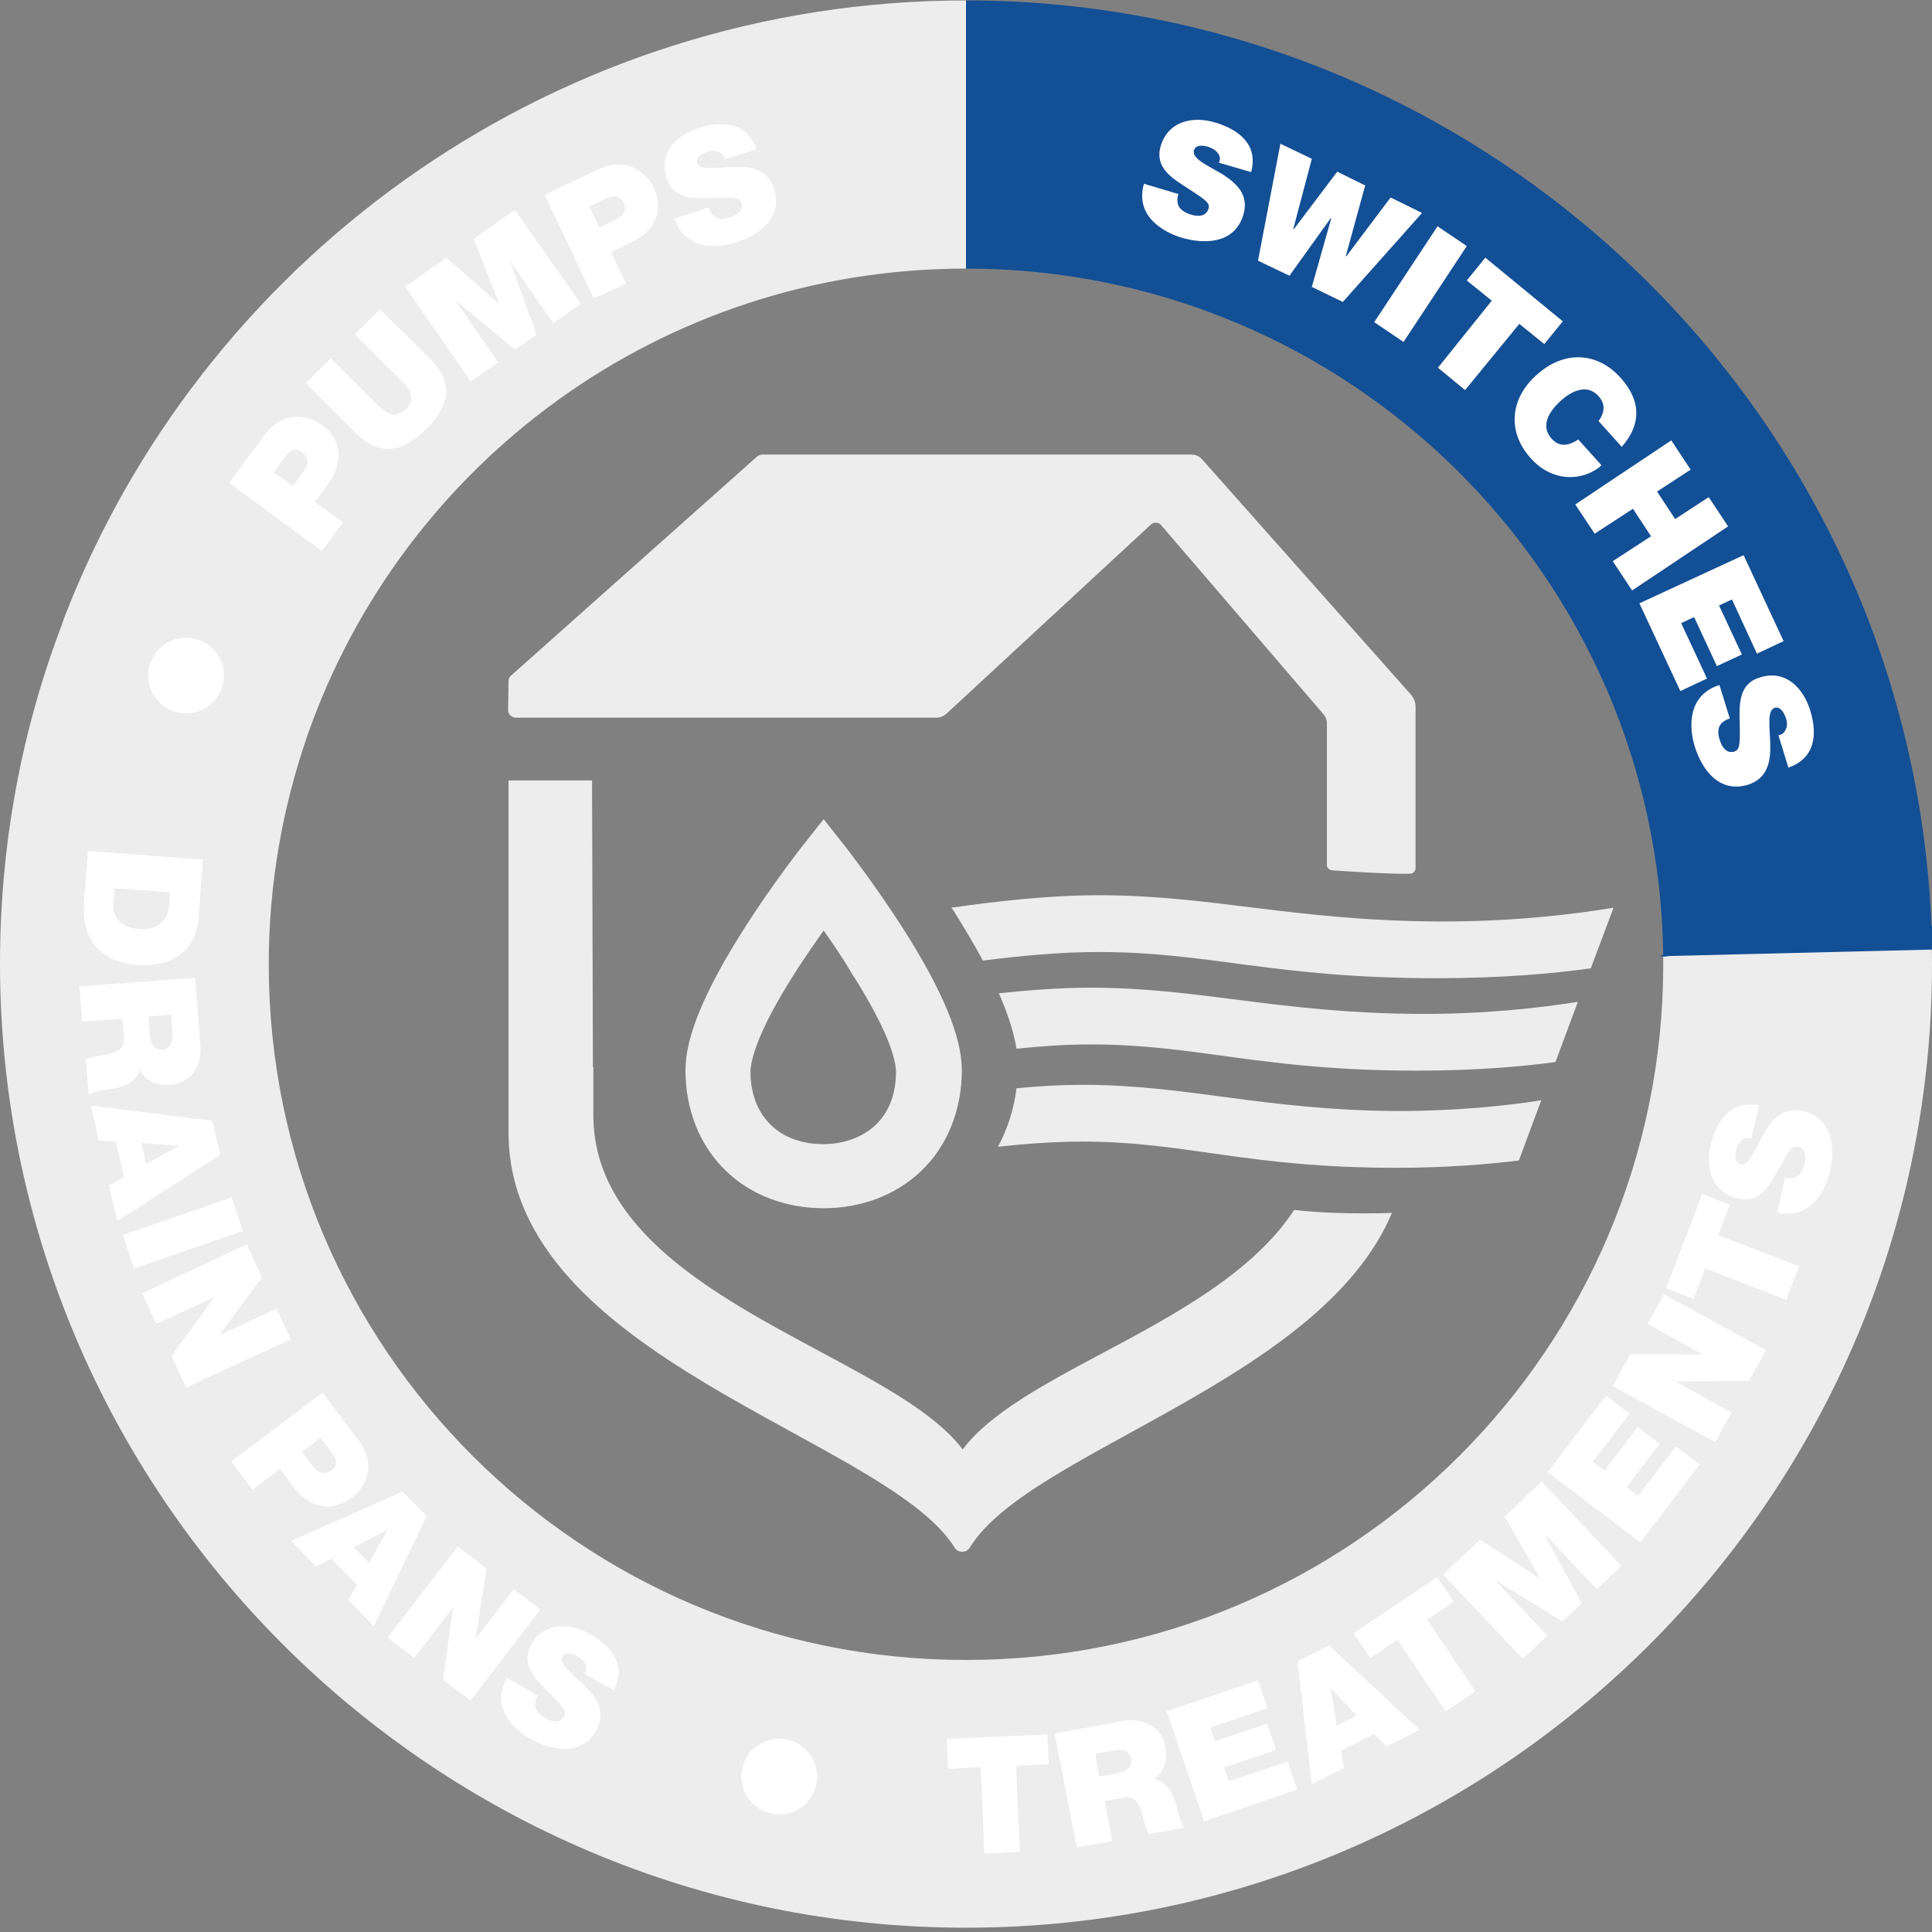 <?xml version="1.0" encoding="UTF-8"?>
<svg width="100px" height="100px" viewBox="0 0 100 100" version="1.1" xmlns="http://www.w3.org/2000/svg" xmlns:xlink="http://www.w3.org/1999/xlink">
    <rect x="0" y="0" width="100" height="100" fill="#808080" stroke="none"/>
    <title>system-switches-icon</title>
    <g id="Product" stroke="none" stroke-width="1" fill="none" fill-rule="evenodd">
        <g id="system-switches-icon" fill-rule="nonzero">
            <g id="Group">
                <path d="M86.089,49.512 C86.089,49.645 86.089,49.778 86.089,49.911 C86.089,69.8 69.933,85.92 50,85.92 C30.067,85.92 13.911,69.8 13.911,49.911 C13.911,45.765 14.622,41.796 15.911,38.071 C20.822,23.991 34.222,13.902 50,13.902 L50,0.022 C29,0.022 10.956,12.993 3.578,31.33 L3.578,31.33 L3.578,31.353 C3.511,31.486 3.467,31.641 3.4,31.774 L3.222,32.262 L3.222,32.262 L3.222,32.284 C1.133,37.738 0,43.681 0,49.867 C0,77.384 22.444,99.778 50,99.778 C77.578,99.778 100,77.428 100,49.911 C100,49.29 99.978,48.692 99.956,48.093 L86.089,49.512 Z" id="Path" fill="#EDEDED"></path>
                <path d="M86.089,49.512 L99.978,48.093 C99,21.419 76.956,0.022 50,0.022 L50,13.902 C69.8,13.902 85.867,29.8 86.089,49.512 Z" id="Path" fill="#134F95"></path>
            </g>
            <g id="Group" transform="translate(4.04, 6.061)">
                <g transform="translate(7.799, 0.223)" fill="#FFFFFF">
                    <path d="M0.022,18.714 L1.849,16.244 C2.807,14.953 4.1,15.198 4.791,15.688 C5.949,16.533 5.905,17.735 5.102,18.825 L4.456,19.693 L5.905,20.761 L4.813,22.23 L0.022,18.714 Z M3.32,18.87 L3.743,18.291 C4.033,17.913 4.3,17.49 3.81,17.134 C3.365,16.8 3.097,17.112 2.83,17.49 L2.34,18.158 L3.32,18.87 Z" id="Shape"></path>
                    <path d="M10.428,12.283 C11.586,13.44 11.52,14.642 10.227,15.933 C8.935,17.201 7.732,17.29 6.573,16.133 L3.988,13.552 L5.281,12.261 L7.576,14.553 C7.999,14.976 8.534,15.51 9.18,14.887 C9.804,14.264 9.269,13.752 8.824,13.307 L6.529,11.015 L7.821,9.724 L10.428,12.283 Z" id="Path"></path>
                    <polygon id="Path" points="9.135 8.545 11.275 7.054 13.971 9.435 13.993 9.413 12.678 6.075 14.817 4.584 18.226 9.457 16.8 10.436 14.617 7.299 14.594 7.321 15.931 11.037 14.817 11.816 11.787 9.301 11.765 9.324 13.948 12.461 12.522 13.463"></polygon>
                    <path d="M16.355,3.805 L19.118,2.492 C20.566,1.802 21.591,2.626 21.97,3.382 C22.594,4.673 22.014,5.719 20.766,6.297 L19.786,6.765 L20.566,8.389 L18.895,9.168 L16.355,3.805 Z M19.184,5.496 L19.831,5.185 C20.254,4.984 20.7,4.74 20.432,4.206 C20.187,3.716 19.808,3.872 19.407,4.05 L18.672,4.406 L19.184,5.496 Z" id="Shape"></path>
                    <path d="M24.844,4.45 C24.889,4.606 24.955,4.717 25.022,4.806 C25.267,5.118 25.668,5.074 25.98,4.962 C26.27,4.873 26.671,4.628 26.537,4.228 C26.448,3.939 26.181,3.939 25.111,3.961 C24.131,3.983 23.017,4.072 22.66,2.915 C22.237,1.602 23.195,0.69 24.376,0.334 C25.602,-0.067 26.849,0.067 27.317,1.446 L25.668,1.958 C25.624,1.736 25.49,1.624 25.312,1.558 C25.134,1.491 24.911,1.513 24.755,1.58 C24.51,1.669 24.153,1.847 24.242,2.158 C24.398,2.559 25.245,2.381 26.114,2.359 C26.983,2.314 27.897,2.448 28.231,3.494 C28.699,4.962 27.496,5.875 26.225,6.275 C25.579,6.475 23.663,6.831 23.084,5.029 L24.844,4.45 Z" id="Path"></path>
                </g>
                <g transform="translate(55.036, 0)" fill="#FFFFFF" id="Path">
                    <path d="M1.916,3.983 C1.872,4.139 1.849,4.272 1.872,4.384 C1.894,4.762 2.273,4.962 2.585,5.051 C2.874,5.14 3.342,5.185 3.476,4.74 C3.565,4.45 3.342,4.295 2.451,3.716 C1.627,3.182 0.668,2.648 1.003,1.491 C1.404,0.178 2.696,-0.067 3.855,0.289 C5.08,0.668 6.061,1.446 5.682,2.848 L4.011,2.359 C4.122,2.158 4.055,1.98 3.944,1.847 C3.832,1.691 3.632,1.602 3.454,1.535 C3.209,1.469 2.807,1.402 2.718,1.736 C2.629,2.158 3.409,2.492 4.167,2.937 C4.902,3.405 5.593,4.005 5.281,5.051 C4.835,6.542 3.32,6.609 2.05,6.231 C1.404,6.03 -0.379,5.274 0.134,3.449 L1.916,3.983 Z"></path>
                    <polygon points="10.428 9.568 8.824 8.79 9.826 5.252 9.804 5.229 7.665 8.211 6.038 7.432 7.197 1.38 8.824 2.158 7.865 5.786 7.888 5.808 10.138 2.826 11.586 3.538 10.584 7.187 10.606 7.21 12.901 4.161 14.528 4.962"></polygon>
                    <polygon points="15.33 5.652 16.845 6.676 13.57 11.638 12.054 10.614"></polygon>
                    <polygon points="18.137 9.502 16.845 8.456 17.803 7.276 21.814 10.57 20.856 11.749 19.563 10.703 16.756 14.13 15.352 12.973"></polygon>
                    <path d="M23.663,15.732 C23.797,15.554 24.176,14.998 23.663,14.442 C23.084,13.796 22.282,14.152 21.68,14.709 C21.078,15.265 20.655,15.999 21.234,16.645 C21.658,17.112 22.126,17.001 22.616,16.689 L23.819,18.024 C22.928,18.825 21.324,18.959 20.165,17.668 C18.873,16.244 19.14,14.508 20.455,13.351 C21.836,12.083 23.574,12.127 24.799,13.485 C25.891,14.686 25.869,15.933 24.866,17.067 L23.663,15.732 Z"></path>
                    <polygon points="27.429 16.734 28.431 18.247 26.693 19.382 27.629 20.806 29.367 19.671 30.37 21.184 25.401 24.5 24.398 22.987 26.381 21.696 25.446 20.272 23.463 21.562 22.46 20.049"></polygon>
                    <polygon points="31.172 22.675 33.244 27.125 31.863 27.771 30.57 24.967 29.902 25.279 31.083 27.815 29.791 28.416 28.61 25.879 27.941 26.191 29.278 29.061 27.897 29.707 25.78 25.167"></polygon>
                    <path d="M30.459,31.131 C30.303,31.175 30.192,31.242 30.102,31.309 C29.791,31.554 29.835,31.954 29.947,32.266 C30.036,32.555 30.258,32.956 30.682,32.844 C30.971,32.755 30.994,32.488 30.971,31.42 C30.949,30.441 30.882,29.328 32.041,28.995 C33.356,28.594 34.269,29.551 34.626,30.73 C35.004,31.954 34.871,33.2 33.489,33.668 L32.977,31.999 C33.2,31.954 33.311,31.821 33.378,31.643 C33.445,31.465 33.422,31.264 33.356,31.086 C33.266,30.842 33.088,30.486 32.776,30.575 C32.375,30.73 32.531,31.576 32.553,32.444 C32.576,33.312 32.442,34.224 31.395,34.558 C29.924,35.003 29.011,33.801 28.632,32.533 C28.431,31.887 28.097,29.974 29.924,29.395 L30.459,31.131 Z"></path>
                </g>
                <g transform="translate(44.786, 50.958)" fill="#FFFFFF">
                    <polygon id="Path" points="1.939 34.446 0.245 34.535 0.178 32.978 5.392 32.755 5.459 34.291 3.766 34.38 3.966 38.83 2.117 38.919"></polygon>
                    <path d="M5.771,32.711 L9.247,32.065 C10.272,31.865 11.275,32.288 11.497,33.401 C11.609,34.024 11.453,34.713 10.896,35.047 C11.43,35.159 11.832,35.626 12.032,36.36 C12.121,36.649 12.255,37.339 12.478,37.584 L10.651,37.918 C10.495,37.629 10.406,37.339 10.339,37.028 C10.183,36.471 10.027,35.893 9.314,36.026 L8.356,36.204 L8.734,38.274 L6.907,38.608 L5.771,32.711 Z M8.066,34.936 L9.024,34.758 C9.358,34.691 9.826,34.535 9.715,34.024 C9.648,33.645 9.403,33.467 8.712,33.601 L7.865,33.757 L8.066,34.936 Z" id="Shape"></path>
                    <polygon id="Path" points="11.564 31.554 16.288 29.951 16.778 31.398 13.815 32.399 14.06 33.111 16.756 32.199 17.224 33.556 14.528 34.469 14.773 35.181 17.825 34.157 18.316 35.604 13.503 37.25"></polygon>
                    <path d="M18.338,28.972 L19.964,28.149 L24.643,32.511 L22.928,33.378 L22.304,32.733 L20.588,33.601 L20.744,34.491 L19.073,35.337 L18.338,28.972 Z M21.39,31.776 L20.076,30.374 L20.053,30.397 L20.365,32.31 L21.39,31.776 Z" id="Shape"></path>
                    <polygon id="Path" points="23.507 27.86 22.103 28.794 21.234 27.526 25.557 24.611 26.426 25.879 25.045 26.814 27.54 30.53 26.003 31.554"></polygon>
                    <polygon id="Path" points="25.869 24.477 27.785 22.675 30.838 24.655 30.86 24.633 29.055 21.473 30.971 19.671 35.094 24.032 33.824 25.234 31.172 22.43 31.15 22.452 33.044 25.968 32.041 26.903 28.632 24.811 28.61 24.833 31.261 27.637 29.991 28.839"></polygon>
                    <polygon id="Path" points="31.283 19.181 34.291 15.221 35.517 16.155 33.623 18.647 34.225 19.092 35.94 16.845 37.077 17.713 35.361 19.96 35.963 20.405 37.923 17.846 39.149 18.781 36.074 22.809"></polygon>
                    <polygon id="Path" points="34.648 14.731 35.561 13.062 39.238 13.084 39.26 13.062 36.453 11.504 37.299 9.969 42.58 12.862 41.711 14.442 37.946 14.486 37.923 14.508 40.798 16.088 39.951 17.624"></polygon>
                    <polygon id="Path" points="39.439 8.634 38.837 10.214 37.411 9.657 39.283 4.784 40.709 5.341 40.107 6.92 44.296 8.523 43.627 10.258"></polygon>
                    <path d="M43.561,3.939 C43.717,3.983 43.85,3.983 43.962,3.961 C44.34,3.916 44.519,3.538 44.586,3.204 C44.652,2.915 44.675,2.425 44.229,2.336 C43.917,2.27 43.783,2.515 43.271,3.427 C42.781,4.295 42.291,5.296 41.11,5.007 C39.75,4.695 39.439,3.382 39.728,2.203 C40.04,0.935 40.775,-0.067 42.224,0.2 L41.823,1.914 C41.6,1.825 41.444,1.891 41.31,2.025 C41.154,2.158 41.065,2.336 41.043,2.515 C40.976,2.759 40.954,3.182 41.288,3.249 C41.711,3.316 42.001,2.492 42.424,1.736 C42.848,0.957 43.427,0.245 44.496,0.49 C46.012,0.846 46.19,2.359 45.878,3.672 C45.722,4.339 45.031,6.164 43.16,5.741 L43.561,3.939 Z" id="Path"></path>
                </g>
                <g transform="translate(0, 37.829)" fill="#FFFFFF">
                    <path d="M6.462,0.601 L6.239,3.605 C6.083,5.585 4.568,6.164 3.075,6.053 C1.248,5.919 0.178,4.873 0.312,2.804 L0.512,0.156 L6.462,0.601 Z M1.894,2.092 L1.827,2.804 C1.738,3.939 2.652,4.161 3.209,4.206 C3.587,4.228 4.635,4.183 4.724,2.871 L4.768,2.292 L1.894,2.092 Z" id="Shape"></path>
                    <path d="M6.061,6.72 L6.328,10.192 C6.417,11.237 5.905,12.172 4.768,12.261 C4.144,12.305 3.476,12.083 3.209,11.482 C3.053,11.994 2.54,12.35 1.805,12.461 C1.515,12.506 0.802,12.573 0.557,12.773 L0.401,10.948 C0.691,10.837 1.003,10.77 1.292,10.726 C1.849,10.637 2.429,10.525 2.384,9.813 L2.295,8.834 L0.223,8.99 L0.067,7.165 L6.061,6.72 Z M3.632,8.723 L3.721,9.68 C3.743,10.014 3.855,10.481 4.367,10.436 C4.746,10.392 4.947,10.169 4.88,9.479 L4.813,8.634 L3.632,8.723 Z" id="Shape"></path>
                    <path d="M6.952,14.13 L7.353,15.888 L2.028,19.315 L1.604,17.468 L2.384,17.045 L1.961,15.198 L1.07,15.132 L0.668,13.329 L6.952,14.13 Z M3.52,16.355 L5.192,15.443 L5.192,15.421 L3.275,15.265 L3.52,16.355 Z" id="Shape"></path>
                    <polygon id="Path" points="7.955 18.091 8.534 19.827 2.897 21.763 2.317 20.027"></polygon>
                    <polygon id="Path" points="8.734 20.517 9.514 22.23 7.353 25.167 7.375 25.19 10.272 23.854 11.007 25.434 5.593 27.927 4.835 26.302 7.019 23.298 6.996 23.276 4.055 24.633 3.32 23.053"></polygon>
                    <path d="M12.656,28.194 L14.505,30.641 C15.486,31.932 14.884,33.089 14.193,33.601 C13.035,34.469 11.921,34.113 11.096,33 L10.45,32.132 L9.024,33.223 L7.932,31.754 L12.656,28.194 Z M11.586,31.264 L12.01,31.821 C12.299,32.199 12.634,32.577 13.102,32.221 C13.547,31.887 13.324,31.531 13.035,31.175 L12.545,30.53 L11.586,31.264 Z" id="Shape"></path>
                    <path d="M16.8,33.312 L18.048,34.58 L15.307,40.277 L13.993,38.919 L14.439,38.14 L13.124,36.783 L12.322,37.183 L11.029,35.871 L16.8,33.312 Z M15.062,37.005 L15.998,35.337 L15.976,35.314 L14.26,36.182 L15.062,37.005 Z" id="Shape"></path>
                    <polygon id="Path" points="19.652 36.16 21.145 37.295 20.588 40.877 20.611 40.9 22.549 38.363 23.93 39.409 20.321 44.126 18.895 43.058 19.407 39.364 19.385 39.342 17.402 41.923 16.02 40.877"></polygon>
                    <path d="M23.797,43.881 C23.708,44.015 23.685,44.148 23.663,44.26 C23.596,44.638 23.93,44.905 24.22,45.061 C24.488,45.217 24.933,45.35 25.156,44.949 C25.312,44.682 25.111,44.482 24.376,43.726 C23.685,43.036 22.883,42.279 23.463,41.233 C24.131,40.032 25.446,40.099 26.515,40.699 C27.629,41.322 28.409,42.324 27.718,43.592 L26.203,42.747 C26.337,42.569 26.337,42.39 26.248,42.235 C26.159,42.057 26.003,41.923 25.847,41.834 C25.624,41.701 25.245,41.567 25.067,41.856 C24.889,42.257 25.579,42.747 26.203,43.347 C26.827,43.97 27.362,44.705 26.827,45.662 C26.07,47.019 24.577,46.752 23.418,46.107 C22.816,45.773 21.257,44.638 22.193,42.947 L23.797,43.881 Z" id="Path"></path>
                </g>
                <g transform="translate(22.059, 17.357)" fill="#EDEDED">
                    <g transform="translate(9.358, 18.914)">
                        <path d="M7.175,20.205 C5.236,20.205 3.431,19.537 2.139,18.291 C0.78,17.001 0.022,15.132 0.022,13.062 C0.022,11.326 1.025,8.923 3.097,5.674 C4.545,3.405 5.971,1.602 6.016,1.535 L7.175,0.067 L8.333,1.535 C8.4,1.624 9.804,3.427 11.252,5.674 C13.324,8.923 14.327,11.326 14.327,13.062 C14.327,15.132 13.57,17.001 12.21,18.291 C10.896,19.537 9.113,20.205 7.175,20.205 Z M7.175,5.83 C6.751,6.431 6.239,7.165 5.726,7.966 C3.61,11.26 3.387,12.706 3.387,13.151 C3.387,14.286 3.766,15.243 4.456,15.91 C5.125,16.556 6.083,16.889 7.152,16.889 C8.222,16.889 9.18,16.533 9.848,15.91 C10.561,15.243 10.918,14.286 10.918,13.151 C10.918,12.684 10.695,11.26 8.578,7.966 C8.111,7.165 7.598,6.431 7.175,5.83 Z" id="Shape"></path>
                        <path d="M48.061,4.651 C46.056,4.984 42.825,5.385 38.948,5.363 C31.484,5.318 27.25,4.005 21.413,4.005 C18.739,4.005 15.954,4.339 13.792,4.651 C13.815,4.695 13.837,4.717 13.859,4.74 C14.461,5.697 14.973,6.564 15.419,7.388 C17.335,7.143 19.474,6.943 21.368,6.943 C27.206,6.943 30.459,8.3 38.904,8.3 C42.291,8.3 44.964,8.055 46.881,7.788 L48.061,4.651 Z" id="Path"></path>
                        <path d="M46.212,9.524 C44.251,9.835 41.355,10.169 37.946,10.147 C30.726,10.103 26.627,8.79 20.989,8.79 C19.385,8.79 17.758,8.923 16.243,9.079 C16.711,10.147 17.023,11.104 17.157,11.949 C18.427,11.816 19.742,11.727 20.945,11.727 C26.604,11.727 29.746,13.084 37.901,13.084 C40.842,13.084 43.249,12.884 45.053,12.639 L46.212,9.524 Z" id="Path"></path>
                        <path d="M44.318,14.62 C42.469,14.909 39.862,15.176 36.876,15.176 C29.947,15.132 26.003,13.819 20.588,13.819 C19.452,13.819 18.293,13.885 17.157,13.997 C17.023,15.087 16.689,16.111 16.199,17.023 C17.647,16.867 19.162,16.756 20.544,16.756 C25.98,16.756 28.988,18.113 36.832,18.113 C39.372,18.113 41.511,17.935 43.16,17.735 L44.318,14.62 Z" id="Path"></path>
                    </g>
                    <g id="Path">
                        <path d="M22.883,13.529 C22.727,13.663 22.549,13.73 22.348,13.73 L0.579,13.73 C0.379,13.707 0.201,13.552 0.201,13.351 L0.223,11.838 C0.223,11.705 0.29,11.593 0.379,11.527 L13.102,0.2 C13.168,0.156 13.258,0.111 13.347,0.111 L35.561,0.111 C35.784,0.111 35.985,0.2 36.119,0.356 L46.925,12.528 C47.081,12.706 47.17,12.929 47.17,13.151 L47.17,21.518 C47.17,21.674 47.037,21.807 46.881,21.807 C45.833,21.829 43.85,21.696 42.848,21.629 C42.692,21.607 42.58,21.496 42.58,21.362 C42.58,20.205 42.58,15.132 42.58,13.997 C42.58,13.841 42.513,13.685 42.424,13.574 L33.98,3.738 C33.846,3.605 33.645,3.605 33.489,3.716 L22.883,13.529 Z"></path>
                        <path d="M40.887,39.208 C38.748,42.479 34.603,44.682 30.927,46.641 C27.963,48.221 25.134,49.734 23.73,51.603 C22.304,49.734 19.519,48.243 16.332,46.529 C10.851,43.592 4.612,40.232 4.612,34.291 L4.612,31.821 L4.59,31.821 L4.545,16.978 L3.899,16.978 L1.225,16.978 L0.223,16.978 L0.223,35.203 C0.223,46.885 19.764,51.002 23.307,56.676 C23.396,56.832 23.529,56.899 23.708,56.899 C23.886,56.899 24.02,56.81 24.109,56.676 L24.086,56.676 C24.109,56.654 24.109,56.654 24.131,56.632 C27.25,51.647 42.291,48.065 45.945,39.364 C43.761,39.431 42.023,39.342 40.887,39.208 Z"></path>
                    </g>
                </g>
                <ellipse id="Oval" fill="#FFFFFF" cx="5.593" cy="28.906" rx="1.961" ry="1.958"></ellipse>
                <ellipse id="Oval" fill="#FFFFFF" cx="36.297" cy="85.894" rx="1.961" ry="1.958"></ellipse>
            </g>
            <polygon id="Path" fill="#134F95" points="85.859 49.495 100 49.15 100 47.918 94.312 46.465"></polygon>
        </g>
    </g>
</svg>